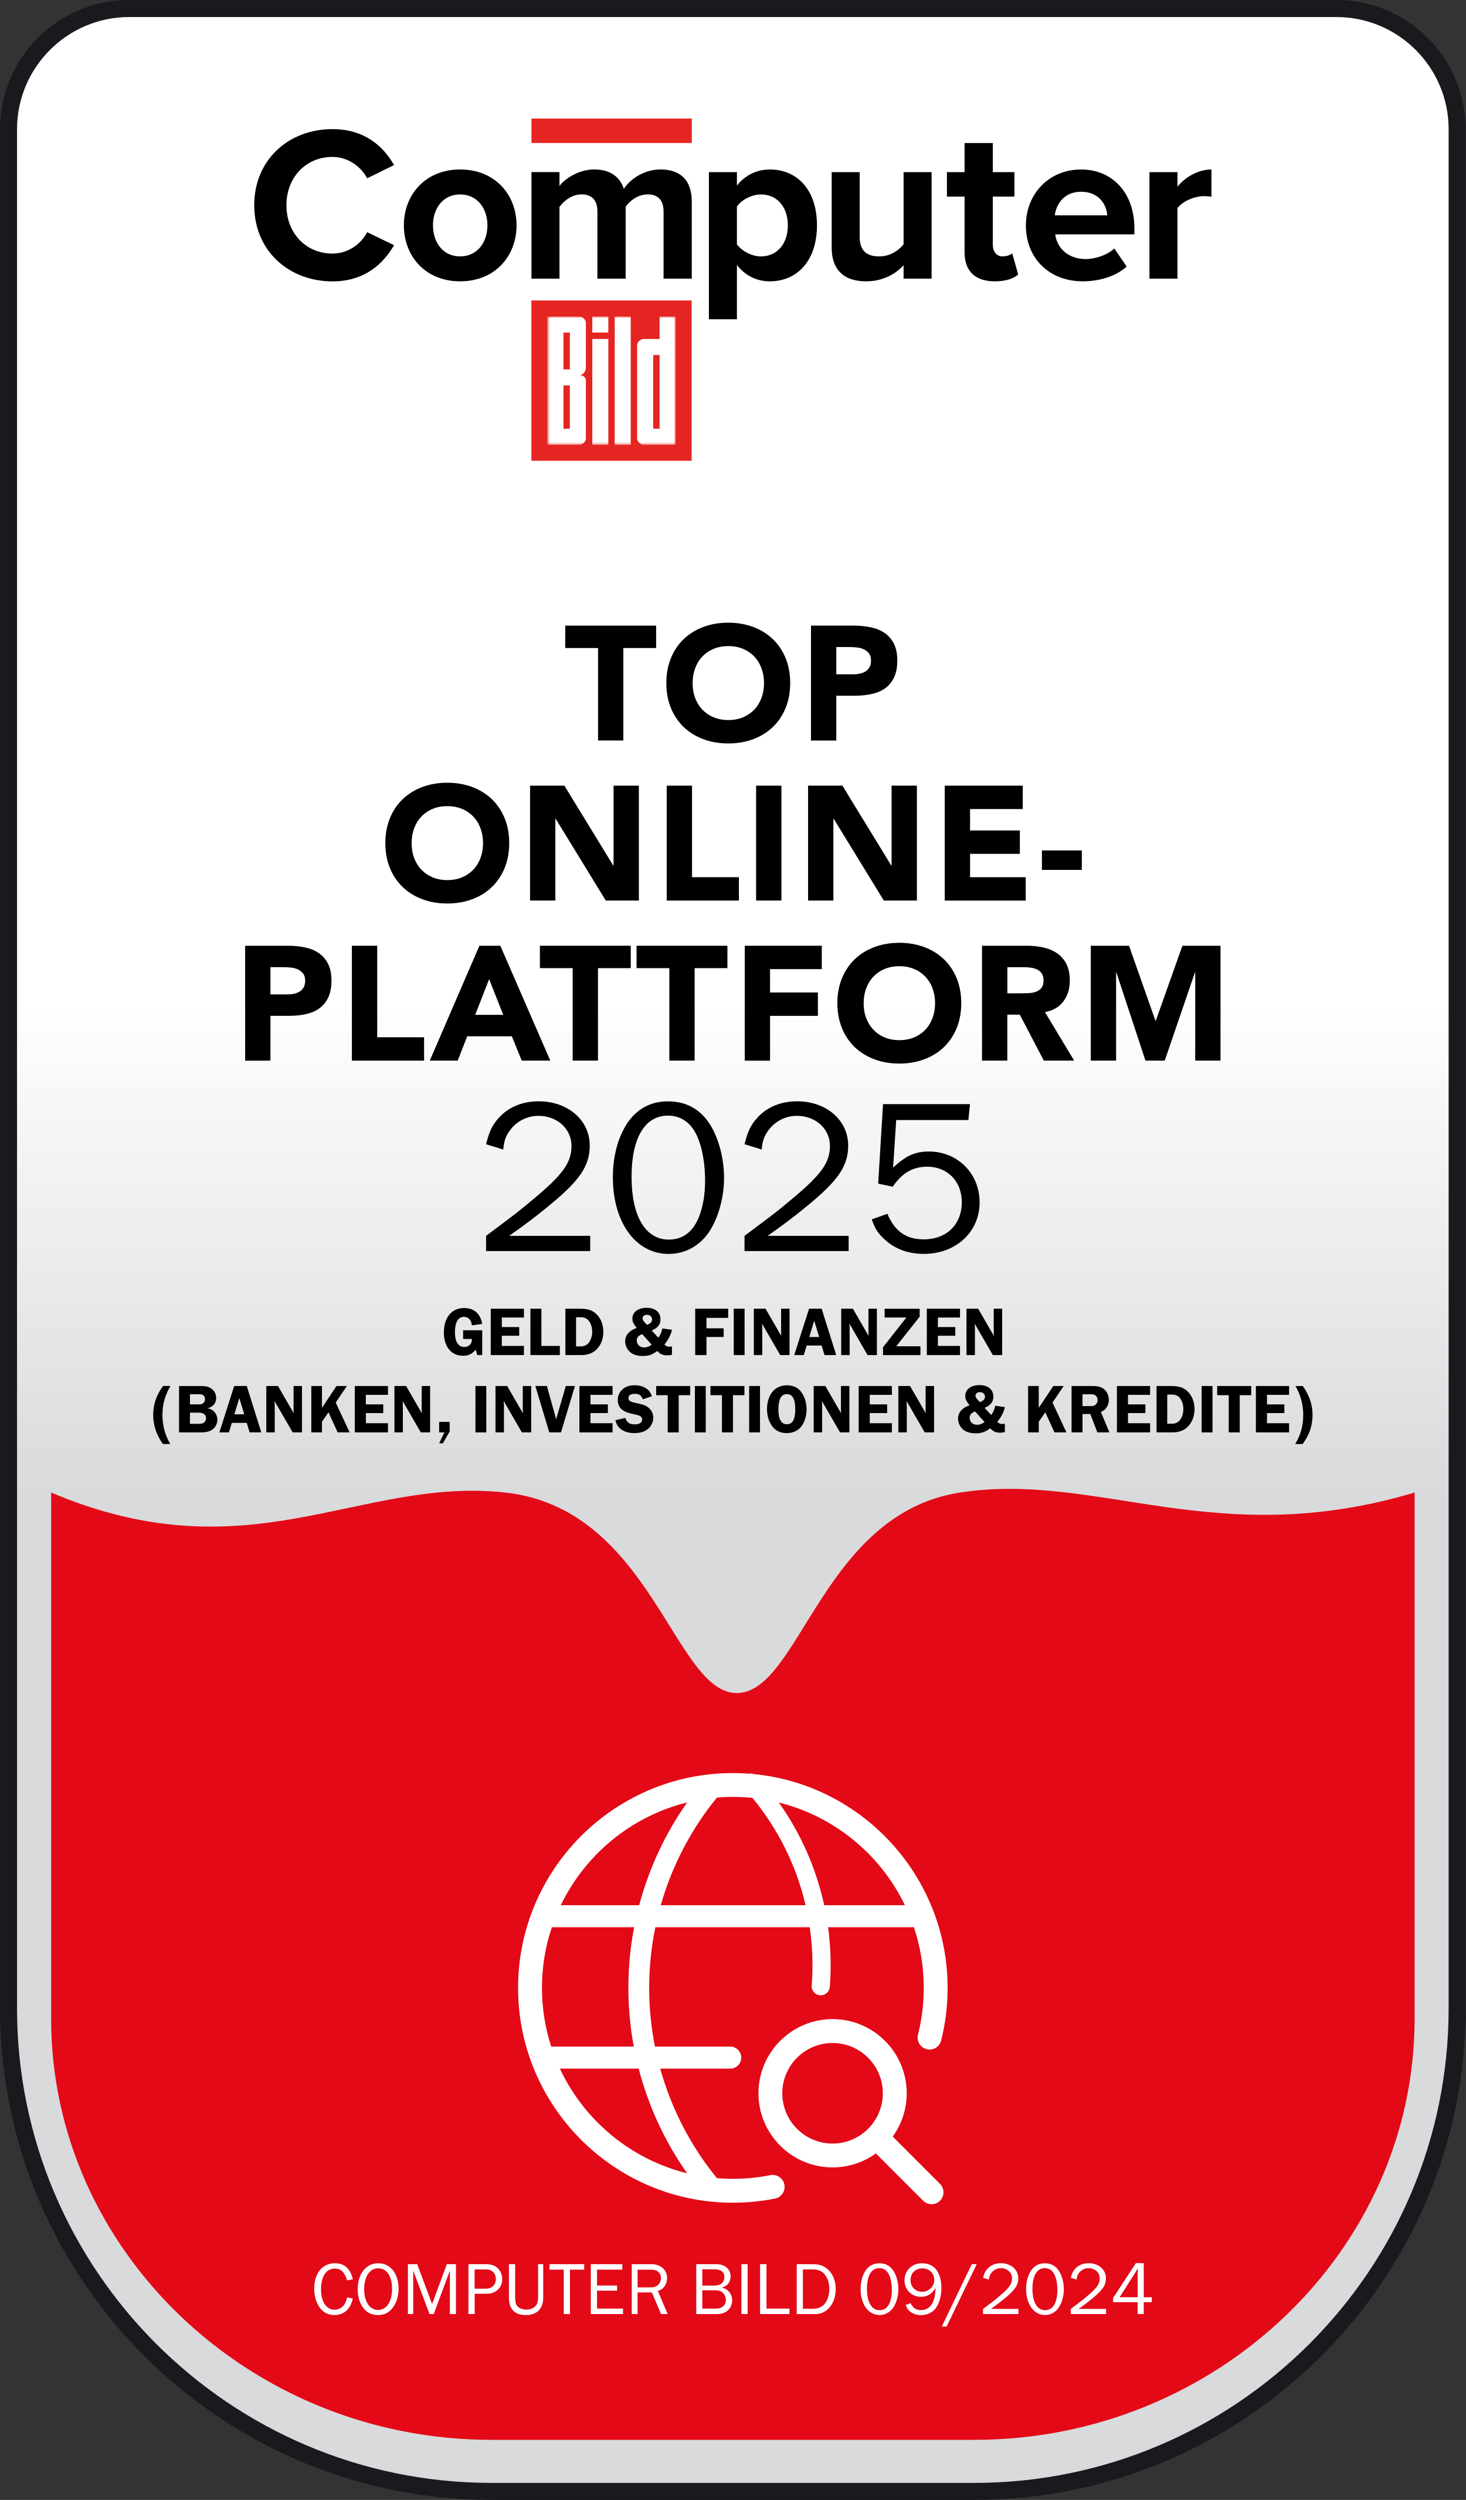 <svg xmlns="http://www.w3.org/2000/svg" width="569" height="970" viewBox="0 0 569 970" fill="none"><rect x="0" y="0" width="569" height="970" fill="#333333" stroke="none"/><g clip-path="url(#clip0_1888_18398)"><path d="M50.16 2.67C24.39 2.67 3.311 23.76 3.311 49.52V778.63C3.311 881.71 87.65 966.05 190.731 966.05H378.151C481.231 966.05 565.561 881.71 565.561 778.63V49.52C565.561 23.75 544.481 2.67 518.711 2.67H50.16V2.67Z" fill="url(#paint0_linear_1888_18398)"></path><path d="M19.84 783.27C19.85 828.2 39.03 868.98 70.06 898.68C101.11 928.34 143.75 946.69 190.73 946.69H378.16C425.15 946.69 467.79 928.34 498.84 898.68C529.86 868.99 549.05 828.2 549.05 783.27C549.05 783.27 549.04 633.61 549.04 579.13C471.77 602.19 426.17 570.89 372.6 579.13C319.03 587.37 310.35 656.92 285.97 656.92C261.59 656.92 252.96 585.36 196.12 579.13C139.28 572.9 96.94 611.75 19.85 579.13V783.27H19.84Z" fill="#E30917"></path><path d="M378.15 970H190.73C85.56 970 0 884.44 0 779.28V50.16C0 22.5 22.5 0 50.16 0H518.71C546.37 0 568.87 22.5 568.87 50.16V779.28C568.87 884.44 483.32 970 378.15 970ZM50.16 6.61C26.15 6.61 6.61 26.15 6.61 50.16V779.28C6.61 880.8 89.2 963.4 190.73 963.4H378.15C479.67 963.4 562.26 880.8 562.26 779.28V50.16C562.26 26.15 542.73 6.61 518.72 6.61H50.16Z" fill="#1B181E"></path><path d="M268.45 116.59H206.25V178.79H268.45V116.59Z" fill="#E52521"></path><path d="M268.509 46H206.279V55.48H268.509V46Z" fill="#E52521"></path><mask id="mask0_1888_18398" style="mask-type:luminance" maskUnits="userSpaceOnUse" x="212" y="122" width="51" height="51"><path d="M262.231 122.81H212.471V172.57H262.231V122.81Z" fill="white"></path></mask><g mask="url(#mask0_1888_18398)"><path d="M244.81 122.81H238.59V172.57H244.81V122.81Z" fill="white"></path><path d="M224.911 145.61C226.321 145.61 227.401 143.95 227.401 142.71V125.3C227.401 124.06 226.161 122.81 224.911 122.81H212.471V172.57H224.911C226.151 172.57 227.401 171.33 227.401 170.08V147.69C227.401 146.44 226.461 145.61 224.911 145.61ZM218.691 129.03H221.181V143.33H218.691V129.03ZM218.691 166.35V149.56H221.181V166.35H218.691Z" fill="white"></path><path d="M262.231 122.81H256.011V131.52H249.791C248.551 131.52 247.301 132.76 247.301 134.01V170.08C247.301 171.32 248.541 172.57 249.791 172.57H262.231V122.81ZM253.521 166.35V137.74H256.011V166.35H253.521Z" fill="white"></path><path d="M236.111 122.81H229.891V129.03H236.111V122.81Z" fill="white"></path><path d="M236.111 131.52H229.891V172.57H236.111V131.52Z" fill="white"></path></g><path d="M98.67 79.63C98.67 62.08 111.94 50.1 129.06 50.1C141.64 50.1 148.92 56.95 152.94 64.05L142.5 69.19C140.1 64.57 134.97 60.89 129.06 60.89C118.7 60.89 111.17 68.85 111.17 79.64C111.17 90.42 118.7 98.39 129.06 98.39C134.97 98.39 140.1 94.8 142.5 90.09L152.94 95.14C148.83 102.24 141.64 109.18 129.06 109.18C111.94 109.16 98.67 97.17 98.67 79.63Z" fill="black"></path><path d="M156.75 87.42C156.75 75.69 164.97 65.76 178.58 65.76C192.28 65.76 200.49 75.69 200.49 87.42C200.49 99.23 192.27 109.16 178.58 109.16C164.96 109.16 156.75 99.23 156.75 87.42ZM189.19 87.42C189.19 81 185.34 75.44 178.58 75.44C171.82 75.44 168.05 81 168.05 87.42C168.05 93.93 171.82 99.49 178.58 99.49C185.33 99.48 189.19 93.92 189.19 87.42Z" fill="black"></path><path d="M257.549 108.13V82.02C257.549 78.17 255.839 75.43 251.389 75.43C247.539 75.43 244.369 78 242.829 80.22V108.12H231.869V82.01C231.869 78.16 230.159 75.42 225.709 75.42C221.939 75.42 218.779 77.99 217.149 80.3V108.12H206.279V66.78H217.149V72.17C218.859 69.69 224.339 65.75 230.669 65.75C236.749 65.75 240.599 68.57 242.139 73.28C244.539 69.51 250.009 65.75 256.349 65.75C263.969 65.75 268.499 69.77 268.499 78.25V108.12L257.549 108.13Z" fill="black"></path><path d="M286.02 102.82V123.88H275.15V66.79H286.02V72.01C289.19 67.99 293.72 65.76 298.77 65.76C309.38 65.76 317.09 73.63 317.09 87.42C317.09 101.21 309.39 109.16 298.77 109.16C293.89 109.16 289.35 107.1 286.02 102.82ZM305.79 87.42C305.79 80.32 301.6 75.44 295.35 75.44C291.84 75.44 287.82 77.49 286.02 80.15V94.79C287.82 97.36 291.84 99.5 295.35 99.5C301.59 99.48 305.79 94.61 305.79 87.42Z" fill="black"></path><path d="M350.701 108.13V102.91C347.881 106.08 342.911 109.16 336.151 109.16C327.081 109.16 322.801 104.2 322.801 96.15V66.79H333.671V91.87C333.671 97.6 336.671 99.49 341.291 99.49C345.481 99.49 348.821 97.18 350.711 94.78V66.79H361.581V108.13H350.701Z" fill="black"></path><path d="M374.379 97.859V76.289H367.529V66.789H374.379V55.489H385.339V66.789H393.729V76.289H385.339V94.949C385.339 97.519 386.709 99.489 389.109 99.489C390.739 99.489 392.279 98.889 392.879 98.289L395.189 106.509C393.559 107.969 390.649 109.159 386.119 109.159C378.489 109.159 374.379 105.219 374.379 97.859Z" fill="black"></path><path d="M398.18 87.42C398.18 75.44 407 65.76 419.58 65.76C431.91 65.76 440.29 75 440.29 88.53V90.93H409.56C410.24 96.15 414.44 100.52 421.46 100.52C424.97 100.52 429.85 98.98 432.5 96.41L437.29 103.43C433.18 107.2 426.68 109.16 420.26 109.16C407.68 109.16 398.18 100.68 398.18 87.42ZM419.58 74.4C412.82 74.4 409.91 79.45 409.39 83.56H429.76C429.51 79.63 426.77 74.4 419.58 74.4Z" fill="black"></path><path d="M446.141 108.13V66.79H457.011V72.44C459.921 68.76 465.061 65.76 470.191 65.76V76.37C469.421 76.2 468.391 76.11 467.191 76.11C463.601 76.11 458.801 78.16 457.001 80.82V108.12L446.141 108.13Z" fill="black"></path><path d="M229.07 485.42H188.66V479.52C201.13 470.21 201.13 470.21 207.46 464.91C218.57 455.6 221.81 451.07 221.81 444.58C221.81 438 216.26 432.96 208.99 432.96C204.63 432.96 200.62 435.01 198.05 438.43C196.34 440.65 195.66 442.53 195.32 446.03L188.66 443.98C189.94 438.85 191.14 436.38 193.7 433.64C197.37 429.54 202.84 427.32 209.08 427.32C220.44 427.32 228.9 434.67 228.9 444.49C228.9 452.44 224.97 458.16 212.67 468.16C207.8 472.18 203.36 475.51 197.63 479.52H229.07V485.42Z" fill="black"></path><path d="M276.661 438.18C279.481 443.73 281.021 450.31 281.021 457.23C281.021 463.64 279.311 470.73 276.411 476.03C272.821 482.69 266.671 486.54 259.491 486.54C246.761 486.54 237.871 474.32 237.871 456.81C237.871 449.8 239.321 443.4 242.061 438.19C245.821 431.01 251.711 427.34 259.231 427.34C267.001 427.32 272.901 431 276.661 438.18ZM245.131 456.63C245.131 471.92 250.511 480.98 259.571 480.98C265.121 480.98 269.051 477.9 271.361 472.01C272.901 467.99 273.671 463.3 273.671 458.17C273.671 451.85 272.641 445.7 270.761 441.25C268.451 435.78 264.441 432.88 259.231 432.88C250.261 432.88 245.131 441.59 245.131 456.63Z" fill="black"></path><path d="M329.381 485.42H288.971V479.52C301.441 470.21 301.441 470.21 307.771 464.91C318.881 455.6 322.121 451.07 322.121 444.58C322.121 438 316.571 432.96 309.301 432.96C304.941 432.96 300.931 435.01 298.361 438.43C296.651 440.65 295.971 442.53 295.631 446.03L288.971 443.98C290.251 438.85 291.451 436.38 294.011 433.64C297.681 429.54 303.151 427.32 309.391 427.32C320.751 427.32 329.211 434.67 329.211 444.49C329.211 452.44 325.281 458.16 312.981 468.16C308.111 472.18 303.671 475.51 297.941 479.52H329.381V485.42Z" fill="black"></path><path d="M375.859 434.59H347.839L346.639 453.04C351.599 448.43 355.179 446.8 360.569 446.8C371.679 446.8 380.219 455.34 380.219 466.54C380.219 478.07 370.989 486.53 358.519 486.53C352.449 486.53 347.159 484.56 343.139 480.72C340.659 478.41 339.549 476.62 338.359 473.12L344.429 470.98C347.249 477.73 351.689 480.89 358.529 480.89C367.419 480.89 373.309 475.08 373.309 466.45C373.309 458.42 367.759 452.69 359.899 452.69C354.349 452.69 350.159 455.08 346.489 460.46L340.849 459.26L342.729 428.42H376.479L375.859 434.59Z" fill="black"></path><path d="M232.12 251.44H219.4V242.75H254.66V251.44H241.94V287.32H232.12V251.44Z" fill="black"></path><path d="M258.621 265.04C258.621 261.47 259.221 258.24 260.411 255.34C261.611 252.44 263.271 249.98 265.411 247.94C267.551 245.9 270.091 244.34 273.031 243.25C275.971 242.16 279.181 241.61 282.661 241.61C286.141 241.61 289.351 242.16 292.291 243.25C295.231 244.34 297.771 245.91 299.911 247.94C302.051 249.98 303.721 252.44 304.911 255.34C306.111 258.24 306.701 261.47 306.701 265.04C306.701 268.61 306.101 271.84 304.911 274.74C303.711 277.64 302.051 280.1 299.911 282.14C297.771 284.18 295.231 285.74 292.291 286.83C289.351 287.92 286.141 288.47 282.661 288.47C279.181 288.47 275.971 287.92 273.031 286.83C270.091 285.74 267.551 284.18 265.411 282.14C263.271 280.1 261.601 277.64 260.411 274.74C259.221 271.83 258.621 268.6 258.621 265.04ZM268.821 265.04C268.821 267.14 269.141 269.06 269.801 270.8C270.451 272.54 271.381 274.05 272.601 275.33C273.821 276.61 275.271 277.61 276.981 278.32C278.681 279.03 280.581 279.39 282.681 279.39C284.781 279.39 286.681 279.03 288.381 278.32C290.081 277.61 291.541 276.61 292.761 275.33C293.981 274.05 294.911 272.54 295.561 270.8C296.211 269.06 296.541 267.14 296.541 265.04C296.541 262.98 296.211 261.07 295.561 259.31C294.911 257.55 293.981 256.03 292.761 254.75C291.541 253.47 290.081 252.47 288.381 251.76C286.681 251.05 284.781 250.69 282.681 250.69C280.581 250.69 278.681 251.05 276.981 251.76C275.281 252.47 273.821 253.47 272.601 254.75C271.381 256.03 270.451 257.55 269.801 259.31C269.151 261.07 268.821 262.98 268.821 265.04Z" fill="black"></path><path d="M314.78 242.75H331.34C333.65 242.75 335.83 242.96 337.89 243.38C339.95 243.8 341.74 244.52 343.27 245.55C344.8 246.58 346.02 247.96 346.92 249.71C347.82 251.45 348.27 253.64 348.27 256.29C348.27 258.89 347.85 261.07 347.01 262.84C346.17 264.6 345.02 266.01 343.55 267.06C342.08 268.11 340.34 268.85 338.32 269.29C336.3 269.73 334.12 269.95 331.77 269.95H324.59V287.33H314.77V242.75H314.78ZM324.6 261.64H331.15C332.03 261.64 332.88 261.56 333.7 261.39C334.52 261.22 335.25 260.94 335.9 260.54C336.55 260.14 337.07 259.6 337.47 258.9C337.87 258.21 338.07 257.34 338.07 256.29C338.07 255.16 337.81 254.24 337.28 253.55C336.75 252.86 336.08 252.32 335.27 251.94C334.45 251.56 333.54 251.32 332.53 251.22C331.52 251.12 330.56 251.06 329.63 251.06H324.59V261.64H324.6Z" fill="black"></path><path d="M149.561 327.14C149.561 323.57 150.161 320.34 151.351 317.44C152.551 314.54 154.211 312.08 156.351 310.04C158.491 308 161.031 306.44 163.971 305.35C166.911 304.26 170.121 303.71 173.601 303.71C177.081 303.71 180.291 304.26 183.231 305.35C186.171 306.44 188.711 308.01 190.851 310.04C192.991 312.08 194.661 314.54 195.851 317.44C197.051 320.34 197.641 323.57 197.641 327.14C197.641 330.71 197.041 333.94 195.851 336.84C194.651 339.74 192.991 342.2 190.851 344.24C188.711 346.28 186.171 347.84 183.231 348.93C180.291 350.02 177.081 350.57 173.601 350.57C170.121 350.57 166.911 350.02 163.971 348.93C161.031 347.84 158.491 346.28 156.351 344.24C154.211 342.2 152.541 339.74 151.351 336.84C150.151 333.94 149.561 330.71 149.561 327.14ZM159.761 327.14C159.761 329.24 160.081 331.16 160.741 332.9C161.391 334.64 162.321 336.15 163.541 337.43C164.761 338.71 166.211 339.71 167.921 340.42C169.621 341.13 171.521 341.49 173.621 341.49C175.721 341.49 177.621 341.13 179.321 340.42C181.021 339.71 182.481 338.71 183.701 337.43C184.921 336.15 185.851 334.64 186.501 332.9C187.151 331.16 187.481 329.24 187.481 327.14C187.481 325.08 187.151 323.17 186.501 321.41C185.851 319.65 184.921 318.13 183.701 316.85C182.481 315.57 181.021 314.57 179.321 313.86C177.621 313.15 175.721 312.79 173.621 312.79C171.521 312.79 169.621 313.15 167.921 313.86C166.221 314.57 164.761 315.57 163.541 316.85C162.321 318.13 161.391 319.65 160.741 321.41C160.081 323.17 159.761 325.08 159.761 327.14Z" fill="black"></path><path d="M205.711 304.851H219.061L238.011 335.821H238.141V304.851H247.961V349.421H235.121L215.671 317.691H215.551V349.421H205.731V304.851H205.711Z" fill="black"></path><path d="M258.78 304.851H268.6V340.361H286.79V349.431H258.77V304.851H258.78Z" fill="black"></path><path d="M293.471 304.851H303.291V349.421H293.471V304.851Z" fill="black"></path><path d="M313.621 304.851H326.971L345.921 335.821H346.051V304.851H355.871V349.421H343.031L323.581 317.691H323.461V349.421H313.641V304.851H313.621Z" fill="black"></path><path d="M366.69 304.851H396.97V313.921H376.51V322.231H395.84V331.301H376.51V340.371H398.1V349.441H366.68V304.851H366.69Z" fill="black"></path><path d="M419.89 337.53H404.4V329.98H419.89V337.53Z" fill="black"></path><path d="M95.16 366.96H111.72C114.03 366.96 116.21 367.17 118.27 367.59C120.33 368.01 122.12 368.73 123.65 369.76C125.18 370.79 126.4 372.17 127.3 373.92C128.2 375.66 128.65 377.85 128.65 380.5C128.65 383.1 128.23 385.28 127.39 387.05C126.55 388.81 125.4 390.22 123.93 391.27C122.46 392.32 120.72 393.06 118.7 393.5C116.68 393.94 114.5 394.16 112.15 394.16H104.97V411.54H95.15V366.96H95.16ZM104.98 385.85H111.53C112.41 385.85 113.26 385.77 114.08 385.6C114.9 385.43 115.63 385.15 116.28 384.75C116.93 384.35 117.45 383.81 117.85 383.11C118.25 382.42 118.45 381.55 118.45 380.5C118.45 379.37 118.19 378.45 117.66 377.76C117.13 377.07 116.46 376.53 115.65 376.15C114.83 375.77 113.92 375.53 112.91 375.43C111.9 375.33 110.94 375.27 110.01 375.27H104.97V385.85H104.98Z" fill="black"></path><path d="M136.59 366.96H146.41V402.47H164.6V411.54H136.58V366.96H136.59Z" fill="black"></path><path d="M186.071 366.96H194.191L213.581 411.53H202.501L198.661 402.09H181.351L177.641 411.53H166.811L186.071 366.96ZM189.851 379.93L184.431 393.78H195.321L189.851 379.93Z" fill="black"></path><path d="M222.271 375.65H209.551V366.96H244.811V375.65H232.091V411.53H222.271V375.65Z" fill="black"></path><path d="M259.79 375.65H247.07V366.96H282.33V375.65H269.61V411.53H259.79V375.65Z" fill="black"></path><path d="M289.061 366.96H318.961V376.03H298.881V385.1H317.451V394.17H298.881V411.55H289.061V366.96Z" fill="black"></path><path d="M325.01 389.25C325.01 385.68 325.61 382.45 326.8 379.55C328 376.65 329.66 374.19 331.8 372.15C333.94 370.11 336.48 368.55 339.42 367.46C342.36 366.37 345.57 365.82 349.05 365.82C352.53 365.82 355.74 366.37 358.68 367.46C361.62 368.55 364.16 370.12 366.3 372.15C368.44 374.19 370.11 376.65 371.3 379.55C372.5 382.45 373.09 385.68 373.09 389.25C373.09 392.82 372.49 396.05 371.3 398.95C370.1 401.85 368.44 404.31 366.3 406.35C364.16 408.39 361.62 409.95 358.68 411.04C355.74 412.13 352.53 412.68 349.05 412.68C345.57 412.68 342.36 412.13 339.42 411.04C336.48 409.95 333.94 408.39 331.8 406.35C329.66 404.31 327.99 401.85 326.8 398.95C325.61 396.05 325.01 392.81 325.01 389.25ZM335.21 389.25C335.21 391.35 335.53 393.27 336.19 395.01C336.84 396.75 337.77 398.26 338.99 399.54C340.21 400.82 341.66 401.82 343.37 402.53C345.07 403.24 346.97 403.6 349.07 403.6C351.17 403.6 353.07 403.24 354.77 402.53C356.47 401.82 357.93 400.82 359.15 399.54C360.37 398.26 361.3 396.75 361.95 395.01C362.6 393.27 362.93 391.35 362.93 389.25C362.93 387.19 362.6 385.28 361.95 383.52C361.3 381.76 360.37 380.24 359.15 378.96C357.93 377.68 356.47 376.68 354.77 375.97C353.07 375.26 351.17 374.9 349.07 374.9C346.97 374.9 345.07 375.26 343.37 375.97C341.67 376.68 340.21 377.68 338.99 378.96C337.77 380.24 336.84 381.76 336.19 383.52C335.53 385.28 335.21 387.19 335.21 389.25Z" fill="black"></path><path d="M381.17 366.96H398.42C400.69 366.96 402.84 367.18 404.87 367.62C406.91 368.06 408.69 368.8 410.22 369.82C411.75 370.84 412.97 372.23 413.87 373.97C414.77 375.71 415.22 377.88 415.22 380.49C415.22 383.64 414.4 386.31 412.76 388.52C411.12 390.72 408.73 392.12 405.58 392.71L416.91 411.53H405.14L395.82 393.71H390.97V411.53H381.15V366.96H381.17ZM390.99 385.41H396.78C397.66 385.41 398.6 385.38 399.58 385.32C400.57 385.26 401.46 385.07 402.26 384.75C403.06 384.44 403.72 383.94 404.24 383.27C404.76 382.6 405.03 381.65 405.03 380.44C405.03 379.31 404.8 378.4 404.34 377.73C403.88 377.06 403.29 376.54 402.58 376.19C401.87 375.84 401.05 375.59 400.12 375.47C399.2 375.34 398.29 375.28 397.41 375.28H390.99V385.41Z" fill="black"></path><path d="M423.35 366.96H438.21L448.47 396.05H448.6L458.93 366.96H473.72V411.53H463.9V377.34H463.78L452.07 411.53H444.58L433.31 377.34H433.19V411.53H423.37V366.96H423.35Z" fill="black"></path><path d="M292.82 688.39C292.18 688.32 291.55 688.27 290.91 688.22C288.78 688.05 286.62 687.97 284.44 687.97C238.48 687.97 201.08 725.36 201.08 771.33C201.08 817.3 238.47 854.68 284.44 854.68C289.94 854.68 295.45 854.14 300.8 853.08C303.31 852.58 304.94 850.14 304.44 847.63C303.94 845.12 301.5 843.49 298.99 843.99C294.23 844.94 289.33 845.42 284.44 845.42C282.36 845.42 280.31 845.33 278.27 845.16C268.01 832.62 260.55 818.11 256.25 802.66H283.42C285.78 802.66 287.7 800.75 287.7 798.38C287.7 796.02 285.79 794.1 283.42 794.1H254.21C252.72 786.64 251.96 779.01 251.96 771.32C251.96 763.38 252.78 755.5 254.36 747.79H314.29C314.99 752.63 315.35 757.54 315.35 762.49C315.35 765.14 315.25 767.8 315.05 770.41C314.9 772.36 316.35 774.05 318.29 774.19C318.38 774.2 318.47 774.2 318.56 774.2C320.39 774.2 321.93 772.79 322.07 770.95C322.28 768.16 322.4 765.31 322.4 762.49C322.4 757.55 322.07 752.63 321.41 747.79H354.71C357.2 755.19 358.54 763.1 358.54 771.32C358.54 777.47 357.79 783.59 356.3 789.49C355.67 791.97 357.18 794.49 359.66 795.11C362.14 795.74 364.66 794.23 365.28 791.75C366.96 785.11 367.8 778.23 367.8 771.32C367.79 728.19 334.86 692.6 292.82 688.39ZM210.35 771.32C210.35 763.1 211.7 755.19 214.18 747.79H246.13C244.64 755.51 243.89 763.38 243.89 771.32C243.89 779 244.6 786.63 246 794.1H213.94C211.61 786.92 210.35 779.26 210.35 771.32ZM266.71 843.27C244.8 837.87 226.69 822.69 217.3 802.65H247.89C251.66 817.17 258.02 830.95 266.71 843.27ZM248.09 739.24H217.66C227.15 719.57 245.07 704.7 266.71 699.37C258.17 711.48 251.88 725 248.09 739.24ZM256.46 739.24C260.79 724.07 268.19 709.81 278.27 697.48C280.31 697.31 282.36 697.22 284.44 697.22C287.01 697.22 289.54 697.35 292.05 697.61C302.11 709.79 309.13 724.03 312.67 739.24H256.46ZM319.9 739.24C316.78 724.94 310.81 711.39 302.29 699.4C323.88 704.76 341.75 719.61 351.22 739.24H319.9Z" fill="white"></path><path d="M364.831 847.35L346.491 829.01C349.911 824.28 351.921 818.48 351.921 812.21C351.921 796.34 339.011 783.44 323.151 783.44C307.291 783.44 294.381 796.35 294.381 812.21C294.381 828.08 307.291 840.98 323.151 840.98C329.421 840.98 335.221 838.97 339.951 835.56L358.291 853.9C359.191 854.8 360.381 855.26 361.571 855.26C362.761 855.26 363.941 854.81 364.851 853.9C366.641 852.09 366.641 849.16 364.831 847.35ZM303.631 812.22C303.631 801.46 312.381 792.71 323.141 792.71C333.901 792.71 342.651 801.46 342.651 812.22C342.651 822.98 333.901 831.73 323.141 831.73C312.381 831.73 303.631 822.98 303.631 812.22Z" fill="white"></path><path d="M292.82 688.39C292.18 688.32 291.55 688.27 290.91 688.22C291.55 688.09 292.21 688.15 292.82 688.39Z" fill="white"></path><path d="M187.151 525.79H185.231C185.011 524.85 184.961 524.68 184.611 523.71C183.071 525.46 181.831 526.06 179.701 526.06C175.171 526.06 172.281 522.55 172.281 517.02C172.281 511.19 175.331 507.52 180.131 507.52C183.961 507.52 186.501 509.73 187.151 513.7L183.151 514.24C183.021 513.32 182.881 512.94 182.611 512.43C182.101 511.48 181.151 510.95 180.051 510.95C177.811 510.95 176.571 513.08 176.571 516.94C176.571 520.61 177.871 522.64 180.241 522.64C181.211 522.64 182.051 522.26 182.591 521.53C183.021 520.94 183.161 520.48 183.161 519.53H179.761V516.16H187.161V525.79H187.151Z" fill="black"></path><path d="M194.771 511.22V514.92H201.521V518.29H194.771V522.23H203.351V525.79H190.471V507.79H203.351V511.22H194.771Z" fill="black"></path><path d="M217.291 522.23V525.79H205.871V507.79H210.131V522.23H217.291Z" fill="black"></path><path d="M224.931 507.79C228.391 507.79 230.221 508.46 231.891 510.3C233.371 511.97 234.181 514.21 234.181 516.75C234.181 519.26 233.401 521.5 231.941 523.17C230.431 524.92 228.321 525.79 225.621 525.79H219.441V507.79H224.931ZM223.581 522.42H225.311C226.771 522.42 227.791 521.96 228.551 520.96C229.391 519.83 229.851 518.32 229.851 516.7C229.851 515.08 229.391 513.65 228.581 512.57C227.801 511.54 226.851 511.11 225.371 511.11H223.591V522.42H223.581Z" fill="black"></path><path d="M260.811 515.97C260.461 517.8 259.351 519.97 257.871 521.69C258.521 522.31 259.001 522.53 259.731 522.53C260.031 522.53 260.081 522.53 260.811 522.45V525.66C260.031 525.85 259.621 525.9 259.001 525.9C257.301 525.9 256.331 525.47 255.111 524.2C253.141 525.66 251.761 526.14 249.471 526.14C247.391 526.14 245.771 525.65 244.611 524.66C243.401 523.66 242.641 522.01 242.641 520.48C242.641 519 243.291 517.62 244.451 516.7C245.181 516.11 245.771 515.78 247.101 515.27C245.751 513.49 245.451 512.84 245.451 511.65C245.451 509.11 247.641 507.44 251.011 507.44C254.281 507.44 256.351 509.17 256.351 511.89C256.351 513.94 255.351 515.21 252.951 516.26L255.491 519.01C256.161 518.28 256.761 516.96 257.081 515.45L260.811 515.97ZM249.261 517.67C247.721 518.26 247.151 518.94 247.151 520.18C247.151 521.69 248.341 522.83 249.961 522.83C251.041 522.83 251.931 522.51 252.931 521.75L249.261 517.67ZM251.141 514.05C252.521 513.51 253.081 512.89 253.081 511.94C253.081 510.89 252.271 510.16 251.111 510.16C250.111 510.16 249.411 510.73 249.411 511.51C249.411 512.05 249.681 512.56 250.381 513.26L251.141 514.05Z" fill="black"></path><path d="M274.2 511.35V515.4H280.87V518.77H274.2V525.79H269.83V507.79H282.62V511.35H274.2Z" fill="black"></path><path d="M289.001 525.79H284.791V507.79H289.001V525.79Z" fill="black"></path><path d="M306.442 525.79H302.822L295.782 513.62C295.812 513.92 295.812 514.16 295.812 514.24C295.842 514.64 295.862 514.91 295.862 515.02V525.79H292.592V507.79H297.122L303.252 518.4C303.202 517.83 303.172 517.56 303.172 517.21V507.79H306.442V525.79Z" fill="black"></path><path d="M324.551 525.79H320.012L318.901 522.09H313.102L311.971 525.79H308.271L314.021 507.79H318.911L324.551 525.79ZM317.941 518.78L316.021 512.46L314.102 518.78H317.941Z" fill="black"></path><path d="M340.35 525.79H336.73L329.69 513.62C329.72 513.92 329.72 514.16 329.72 514.24C329.75 514.64 329.77 514.91 329.77 515.02V525.79H326.5V507.79H331.03L337.16 518.4C337.11 517.83 337.08 517.56 337.08 517.21V507.79H340.35V525.79Z" fill="black"></path><path d="M347.86 522.37H357.25V525.8H342.73V522.75L351.8 511.2H343.35V507.8H356.95V510.9L347.86 522.37Z" fill="black"></path><path d="M364.03 511.22V514.92H370.78V518.29H364.03V522.23H372.61V525.79H359.73V507.79H372.61V511.22H364.03Z" fill="black"></path><path d="M388.971 525.79H385.351L378.311 513.62C378.341 513.92 378.341 514.16 378.341 514.24C378.371 514.64 378.391 514.91 378.391 515.02V525.79H375.121V507.79H379.651L385.781 518.4C385.731 517.83 385.701 517.56 385.701 517.21V507.79H388.971V525.79Z" fill="black"></path><path d="M63.211 560.3C60.671 556.66 59.461 553.01 59.461 549.04C59.461 544.94 60.701 541.27 63.291 537.78H66.151C63.961 541.56 63.051 544.93 63.051 549.2C63.051 553.11 64.131 557.05 66.101 560.29H63.211V560.3Z" fill="black"></path><path d="M77.9 537.79C80.03 537.79 81.17 538.09 82.22 538.95C83.33 539.81 83.89 541.03 83.89 542.43C83.89 544.45 82.84 545.75 80.62 546.43C81.75 546.73 82.29 546.97 82.91 547.54C83.83 548.38 84.37 549.59 84.37 550.86C84.37 552.24 83.75 553.56 82.72 554.45C81.61 555.39 80.13 555.8 77.89 555.8H69.5V537.8H77.9V537.79ZM73.72 544.92H76.91C77.94 544.92 78.39 544.81 78.8 544.51C79.29 544.16 79.58 543.54 79.58 542.89C79.58 542.32 79.36 541.78 78.96 541.46C78.5 541.03 78.18 540.97 76.61 540.97H73.72V544.92ZM73.72 552.47H76.96C78.07 552.47 78.58 552.36 79.04 552.09C79.61 551.71 79.98 550.98 79.98 550.26C79.98 548.91 78.95 548.13 77.15 548.13H73.72V552.47Z" fill="black"></path><path d="M101.421 555.79H96.881L95.771 552.09H89.971L88.841 555.79H85.141L90.891 537.79H95.781L101.421 555.79ZM94.801 548.78L92.881 542.46L90.961 548.78H94.801Z" fill="black"></path><path d="M117.211 555.79H113.591L106.551 543.62C106.581 543.92 106.581 544.16 106.581 544.24C106.611 544.64 106.631 544.91 106.631 545.02V555.79H103.361V537.79H107.891L114.021 548.4C113.971 547.83 113.941 547.56 113.941 547.21V537.79H117.211V555.79Z" fill="black"></path><path d="M124.96 546.27L130.6 537.79H134.62L130.3 544.21L135.7 555.79H131.06L127.5 547.99L124.96 551.66V555.79H120.83V537.79H124.96V546.27Z" fill="black"></path><path d="M142.001 541.22V544.92H148.751V548.29H142.001V552.23H150.581V555.79H137.701V537.79H150.581V541.22H142.001Z" fill="black"></path><path d="M166.942 555.79H163.322L156.282 543.62C156.312 543.92 156.312 544.16 156.312 544.24C156.342 544.64 156.362 544.91 156.362 545.02V555.79H153.092V537.79H157.622L163.752 548.4C163.702 547.83 163.672 547.56 163.672 547.21V537.79H166.942V555.79Z" fill="black"></path><path d="M174.531 555.42L171.911 560.01H170.451L172.471 555.8H170.451V551.72H174.531V555.42Z" fill="black"></path><path d="M188.741 555.79H184.531V537.79H188.741V555.79Z" fill="black"></path><path d="M206.17 555.79H202.55L195.51 543.62C195.54 543.92 195.54 544.16 195.54 544.24C195.57 544.64 195.59 544.91 195.59 545.02V555.79H192.32V537.79H196.85L202.98 548.4C202.93 547.83 202.9 547.56 202.9 547.21V537.79H206.17V555.79Z" fill="black"></path><path d="M217.731 555.79H213.191L207.791 537.79H212.271L215.861 550.67L219.611 537.79H223.151L217.731 555.79Z" fill="black"></path><path d="M229.181 541.22V544.92H235.931V548.29H229.181V552.23H237.761V555.79H224.881V537.79H237.761V541.22H229.181Z" fill="black"></path><path d="M249.51 542.95C248.86 541.33 248.08 540.82 246.38 540.82C244.81 540.82 243.92 541.41 243.92 542.41C243.92 543.46 244.57 543.92 246.51 544.3C249.21 544.87 250.32 545.22 251.23 545.84C252.74 546.87 253.55 548.38 253.55 550.1C253.55 551.99 252.52 553.85 250.9 554.9C249.74 555.66 248.04 556.06 246.15 556.06C244.04 556.06 242.34 555.55 240.99 554.52C239.86 553.63 239.34 552.82 238.83 551.06L242.72 550.17C243.23 551.9 244.37 552.68 246.36 552.68C248.14 552.68 249.25 551.95 249.25 550.79C249.25 549.71 248.52 549.22 246.12 548.74C244.12 548.33 242.96 547.96 241.96 547.34C240.56 546.5 239.77 545.02 239.77 543.24C239.77 541.57 240.39 540.16 241.61 539.08C242.82 538 244.31 537.51 246.33 537.51C248.27 537.51 249.84 537.97 251.05 538.89C251.99 539.59 252.48 540.29 253.05 541.75L249.51 542.95Z" fill="black"></path><path d="M267.872 541.35H263.422V555.79H259.162V541.35H254.682V537.79H267.882V541.35H267.872Z" fill="black"></path><path d="M273.921 555.79H269.711V537.79H273.921V555.79Z" fill="black"></path><path d="M288.93 541.35H284.48V555.79H280.22V541.35H275.74V537.79H288.94V541.35H288.93Z" fill="black"></path><path d="M294.982 555.79H290.771V537.79H294.982V555.79Z" fill="black"></path><path d="M311.011 540.14C312.331 541.95 313.061 544.32 313.061 546.92C313.061 549.27 312.301 551.78 311.061 553.45C309.791 555.12 307.741 556.07 305.311 556.07C302.961 556.07 301.071 555.18 299.781 553.48C298.431 551.7 297.701 549.35 297.701 546.73C297.701 544.17 298.431 541.82 299.721 540.14C301.041 538.44 303.011 537.52 305.441 537.52C307.881 537.52 309.721 538.38 311.011 540.14ZM302.891 542.51C302.401 543.54 302.111 545.1 302.111 546.77C302.111 550.68 303.221 552.63 305.461 552.63C307.621 552.63 308.671 550.71 308.671 546.8C308.671 542.89 307.621 540.94 305.431 540.94C304.241 540.95 303.401 541.46 302.891 542.51Z" fill="black"></path><path d="M329.67 555.79H326.05L319.01 543.62C319.04 543.92 319.04 544.16 319.04 544.24C319.07 544.64 319.09 544.91 319.09 545.02V555.79H315.82V537.79H320.35L326.48 548.4C326.43 547.83 326.4 547.56 326.4 547.21V537.79H329.67V555.79Z" fill="black"></path><path d="M337.581 541.22V544.92H344.331V548.29H337.581V552.23H346.161V555.79H333.281V537.79H346.161V541.22H337.581Z" fill="black"></path><path d="M362.532 555.79H358.912L351.872 543.62C351.902 543.92 351.902 544.16 351.902 544.24C351.932 544.64 351.952 544.91 351.952 545.02V555.79H348.682V537.79H353.212L359.342 548.4C359.292 547.83 359.262 547.56 359.262 547.21V537.79H362.532V555.79Z" fill="black"></path><path d="M390.012 545.97C389.662 547.8 388.552 549.97 387.072 551.69C387.722 552.31 388.202 552.53 388.932 552.53C389.232 552.53 389.282 552.53 390.012 552.45V555.66C389.232 555.85 388.822 555.9 388.202 555.9C386.502 555.9 385.532 555.47 384.312 554.2C382.342 555.66 380.962 556.14 378.672 556.14C376.592 556.14 374.972 555.65 373.812 554.66C372.602 553.66 371.842 552.01 371.842 550.48C371.842 549 372.492 547.62 373.652 546.7C374.382 546.11 374.972 545.78 376.302 545.27C374.952 543.49 374.652 542.84 374.652 541.65C374.652 539.11 376.842 537.44 380.212 537.44C383.482 537.44 385.552 539.17 385.552 541.89C385.552 543.94 384.552 545.21 382.152 546.26L384.692 549.01C385.362 548.28 385.962 546.96 386.282 545.45L390.012 545.97ZM378.462 547.67C376.922 548.26 376.352 548.94 376.352 550.18C376.352 551.69 377.542 552.83 379.162 552.83C380.242 552.83 381.132 552.51 382.132 551.75L378.462 547.67ZM380.352 544.05C381.732 543.51 382.292 542.89 382.292 541.94C382.292 540.89 381.482 540.16 380.322 540.16C379.322 540.16 378.622 540.73 378.622 541.51C378.622 542.05 378.892 542.56 379.592 543.26L380.352 544.05Z" fill="black"></path><path d="M403.171 546.27L408.811 537.79H412.831L408.511 544.21L413.911 555.79H409.271L405.711 547.99L403.171 551.66V555.79H399.041V537.79H403.171V546.27Z" fill="black"></path><path d="M420.15 555.79H415.91V537.79H423.82C426.14 537.79 427.41 538.11 428.49 539C429.65 539.94 430.38 541.56 430.38 543.18C430.38 544.48 429.89 545.77 429.03 546.69C428.6 547.15 428.19 547.42 427.28 547.85L430.6 555.79H425.93L423.18 548.66H420.16V555.79H420.15ZM420.15 545.59H422.74C424.14 545.59 424.47 545.54 424.98 545.21C425.6 544.83 426.03 544.02 426.03 543.24C426.03 542.54 425.71 541.86 425.19 541.46C424.65 541.05 424.33 541 422.63 541H420.15V545.59Z" fill="black"></path><path d="M437.812 541.22V544.92H444.562V548.29H437.812V552.23H446.392V555.79H433.512V537.79H446.392V541.22H437.812Z" fill="black"></path><path d="M454.381 537.79C457.841 537.79 459.671 538.46 461.341 540.3C462.821 541.97 463.631 544.21 463.631 546.75C463.631 549.26 462.851 551.5 461.391 553.17C459.881 554.92 457.771 555.79 455.071 555.79H448.891V537.79H454.381ZM453.031 552.42H454.761C456.221 552.42 457.241 551.96 458.001 550.96C458.841 549.83 459.301 548.32 459.301 546.7C459.301 545.08 458.841 543.65 458.031 542.57C457.251 541.54 456.301 541.11 454.821 541.11H453.041V552.42H453.031Z" fill="black"></path><path d="M470.61 555.79H466.4V537.79H470.61V555.79Z" fill="black"></path><path d="M485.622 541.35H481.172V555.79H476.912V541.35H472.432V537.79H485.632V541.35H485.622Z" fill="black"></path><path d="M491.751 541.22V544.92H498.501V548.29H491.751V552.23H500.331V555.79H487.451V537.79H500.331V541.22H491.751Z" fill="black"></path><path d="M505.661 537.79C508.221 541.43 509.441 545.08 509.441 549.05C509.441 553.15 508.201 556.82 505.581 560.31H502.721C504.911 556.56 505.821 553.16 505.821 548.89C505.821 544.98 504.741 541.04 502.801 537.8H505.661V537.79Z" fill="black"></path><path d="M136.951 891.88C136.431 893.88 135.961 894.87 135.011 896C133.761 897.48 131.991 898.26 129.821 898.26C127.621 898.26 125.821 897.45 124.511 895.91C122.861 893.94 121.961 891.15 121.961 888.02C121.961 882.04 125.121 878.16 130.001 878.16C133.631 878.16 135.951 880.22 136.961 884.37L134.701 884.81C133.741 881.59 132.351 880.23 129.971 880.23C126.611 880.23 124.601 883.25 124.601 888.29C124.601 893.11 126.661 896.21 129.881 896.21C131.271 896.21 132.661 895.51 133.451 894.44C134.031 893.63 134.321 892.96 134.761 891.4L136.951 891.88Z" fill="white"></path><path d="M154.7 888.19C154.7 891.09 153.77 893.88 152.12 895.82C150.73 897.47 148.99 898.26 146.72 898.26C144.43 898.26 142.57 897.42 141.21 895.77C139.67 893.85 138.83 891.27 138.83 888.26C138.83 882.28 142.08 878.17 146.78 878.17C151.54 878.16 154.7 882.16 154.7 888.19ZM141.35 888.28C141.35 893.1 143.5 896.29 146.77 896.29C150.02 896.29 152.17 893.07 152.17 888.17C152.17 883.15 150.14 880.14 146.75 880.14C143.47 880.13 141.35 883.35 141.35 888.28Z" fill="white"></path><path d="M174.62 897.88V881L168.35 897.88H166.7L160.38 881V897.88H158.32V878.53H161.92L167.72 893.99L173.43 878.53H176.97V897.88H174.62Z" fill="white"></path><path d="M181.811 897.88V878.53H188.661C190.401 878.53 191.791 878.94 192.811 879.75C194.091 880.74 194.931 882.53 194.931 884.3C194.931 887.64 192.441 890.01 188.931 890.01H184.231V897.87H181.811V897.88ZM188.651 888.02C190.941 888.02 192.451 886.54 192.451 884.31C192.451 882.1 190.971 880.57 188.821 880.57H184.211V888.03H188.651V888.02Z" fill="white"></path><path d="M210.841 878.54V891.19C210.841 893.39 210.461 894.76 209.531 895.98C208.401 897.49 206.541 898.27 204.111 898.27C201.561 898.27 199.761 897.52 198.691 895.98C197.881 894.79 197.531 893.4 197.531 891.19V878.54H199.941V891.19C199.941 892.99 200.171 894 200.721 894.73C201.391 895.6 202.811 896.15 204.321 896.15C205.831 896.15 207.131 895.63 207.891 894.73C208.591 893.92 208.851 892.9 208.851 891.19V878.54H210.841Z" fill="white"></path><path d="M218.811 897.88V880.65H213.271V878.53H226.761V880.65H221.221V897.88H218.811Z" fill="white"></path><path d="M241.811 897.88H229.311V878.53H241.551V880.65H231.721V886.83H239.521V888.8H231.721V895.76H241.811V897.88Z" fill="white"></path><path d="M256.571 897.88L253.001 889.5H247.461V897.88H245.201V878.53H252.801C256.431 878.53 258.921 880.73 258.921 883.95C258.921 885.23 258.401 886.62 257.591 887.52C257.011 888.19 256.461 888.51 255.331 888.91L259.131 897.87H256.571V897.88ZM252.511 887.53C253.901 887.53 254.801 887.21 255.531 886.46C256.171 885.79 256.521 884.89 256.521 883.91C256.521 881.91 255.101 880.66 252.811 880.66H247.471V887.54H252.511V887.53Z" fill="white"></path><path d="M270.23 878.54H277.89C279.54 878.54 280.53 878.8 281.52 879.44C282.85 880.34 283.58 881.7 283.58 883.27C283.58 884.52 283.06 885.76 282.22 886.55C281.7 887.01 281.2 887.28 280.16 887.62C281.47 888 281.99 888.26 282.63 888.87C283.65 889.89 284.17 891.08 284.17 892.53C284.17 894.47 283.3 896.07 281.73 897.03C280.71 897.64 279.58 897.9 277.87 897.9H270.24V878.54H270.23ZM276.78 886.83C278.38 886.83 279.27 886.63 279.97 886.11C280.7 885.56 281.16 884.57 281.16 883.53C281.16 881.62 279.8 880.51 277.39 880.51H272.58V886.83H276.78ZM277.77 895.77C280.24 895.77 281.72 894.52 281.72 892.4C281.72 891.41 281.34 890.43 280.7 889.76C279.97 888.98 279.05 888.66 277.42 888.66H272.58V895.77H277.77Z" fill="white"></path><path d="M287.771 897.88V878.53H290.181V897.88H287.771Z" fill="white"></path><path d="M306.422 897.88H295.021V878.53H297.491V895.76H306.422V897.88Z" fill="white"></path><path d="M309.23 878.54H315.7C318.14 878.54 319.91 879.21 321.44 880.66C323.33 882.46 324.37 885.1 324.37 888.14C324.37 893.74 321.03 897.89 316.51 897.89H309.23V878.54ZM315.58 895.82C317.32 895.82 318.86 895.24 319.81 894.22C321.12 892.86 321.9 890.54 321.9 888.13C321.9 885.78 321.17 883.69 319.87 882.24C318.83 881.11 317.46 880.56 315.55 880.56H311.63V895.82H315.58Z" fill="white"></path><path d="M347.201 881.84C348.161 883.73 348.681 885.96 348.681 888.31C348.681 890.49 348.101 892.89 347.111 894.69C345.891 896.95 343.801 898.26 341.371 898.26C337.051 898.26 334.031 894.11 334.031 888.17C334.031 885.79 334.521 883.62 335.451 881.85C336.731 879.41 338.731 878.17 341.281 878.17C343.921 878.16 345.921 879.41 347.201 881.84ZM336.491 888.11C336.491 893.3 338.321 896.38 341.391 896.38C343.281 896.38 344.611 895.34 345.391 893.34C345.911 891.98 346.171 890.38 346.171 888.64C346.171 886.49 345.821 884.4 345.181 882.9C344.401 881.04 343.031 880.06 341.261 880.06C338.231 880.04 336.491 883 336.491 888.11Z" fill="white"></path><path d="M353.461 893.65C354.271 895.48 355.581 896.35 357.491 896.35C361.061 896.35 363.031 893.33 363.121 887.71C361.701 890.12 359.961 891.19 357.411 891.19C353.781 891.19 351.061 888.43 351.061 884.81C351.061 881.01 353.991 878.17 357.851 878.17C359.911 878.17 361.771 878.89 362.951 880.14C364.491 881.73 365.391 884.55 365.391 887.77C365.391 890.64 364.721 893.22 363.481 895.2C362.261 897.14 360.031 898.3 357.501 898.3C355.881 898.3 354.431 897.84 353.321 896.99C352.451 896.29 352.041 895.69 351.521 894.35L353.461 893.65ZM353.401 884.77C353.401 887.35 355.311 889.24 357.951 889.24C360.501 889.24 362.621 887.15 362.621 884.63C362.621 882.05 360.681 880.16 358.011 880.16C355.261 880.16 353.401 882.02 353.401 884.77Z" fill="white"></path><path d="M365.521 902.73L377.181 878.54H379.091L367.401 902.73H365.521Z" fill="white"></path><path d="M395.281 897.88H381.561V895.88C385.791 892.72 385.791 892.72 387.941 890.92C391.711 887.76 392.811 886.22 392.811 884.02C392.811 881.79 390.921 880.07 388.461 880.07C386.981 880.07 385.621 880.77 384.751 881.93C384.171 882.68 383.941 883.32 383.821 884.51L381.561 883.81C382.001 882.07 382.401 881.23 383.271 880.3C384.521 878.91 386.371 878.15 388.491 878.15C392.351 878.15 395.221 880.64 395.221 883.98C395.221 886.68 393.891 888.62 389.711 892.02C388.061 893.38 386.551 894.51 384.611 895.88H395.281V897.88Z" fill="white"></path><path d="M411.432 881.84C412.392 883.73 412.912 885.96 412.912 888.31C412.912 890.49 412.332 892.89 411.342 894.69C410.122 896.95 408.032 898.26 405.602 898.26C401.282 898.26 398.262 894.11 398.262 888.17C398.262 885.79 398.752 883.62 399.682 881.85C400.962 879.41 402.962 878.17 405.512 878.17C408.152 878.16 410.152 879.41 411.432 881.84ZM400.732 888.11C400.732 893.3 402.562 896.38 405.632 896.38C407.522 896.38 408.852 895.34 409.632 893.34C410.152 891.98 410.412 890.38 410.412 888.64C410.412 886.49 410.062 884.4 409.422 882.9C408.642 881.04 407.272 880.06 405.502 880.06C402.472 880.04 400.732 883 400.732 888.11Z" fill="white"></path><path d="M429.322 897.88H415.602V895.88C419.832 892.72 419.832 892.72 421.982 890.92C425.752 887.76 426.852 886.22 426.852 884.02C426.852 881.79 424.962 880.07 422.502 880.07C421.022 880.07 419.662 880.77 418.792 881.93C418.212 882.68 417.982 883.32 417.862 884.51L415.602 883.81C416.042 882.07 416.442 881.23 417.312 880.3C418.562 878.91 420.412 878.15 422.532 878.15C426.392 878.15 429.262 880.64 429.262 883.98C429.262 886.68 427.932 888.62 423.752 892.02C422.102 893.38 420.592 894.51 418.652 895.88H429.322V897.88Z" fill="white"></path><path d="M441.561 897.88V893.27H432.021V891.65L440.871 878.13H443.922V891.36H447.051V893.27H443.922V897.88H441.561ZM441.561 882.22C441.561 881.41 441.561 881.03 441.621 880.07C441.131 880.97 440.921 881.32 440.581 881.9L434.551 891.36H441.572V882.22H441.561Z" fill="white"></path></g><defs><linearGradient id="paint0_linear_1888_18398" x1="284.436" y1="2.67" x2="284.436" y2="966.05" gradientUnits="userSpaceOnUse"><stop offset="0.4" stop-color="white"></stop><stop offset="0.6" stop-color="#D9DADB"></stop></linearGradient><clipPath id="clip0_1888_18398"><rect width="568.87" height="970" fill="white"></rect></clipPath></defs></svg>